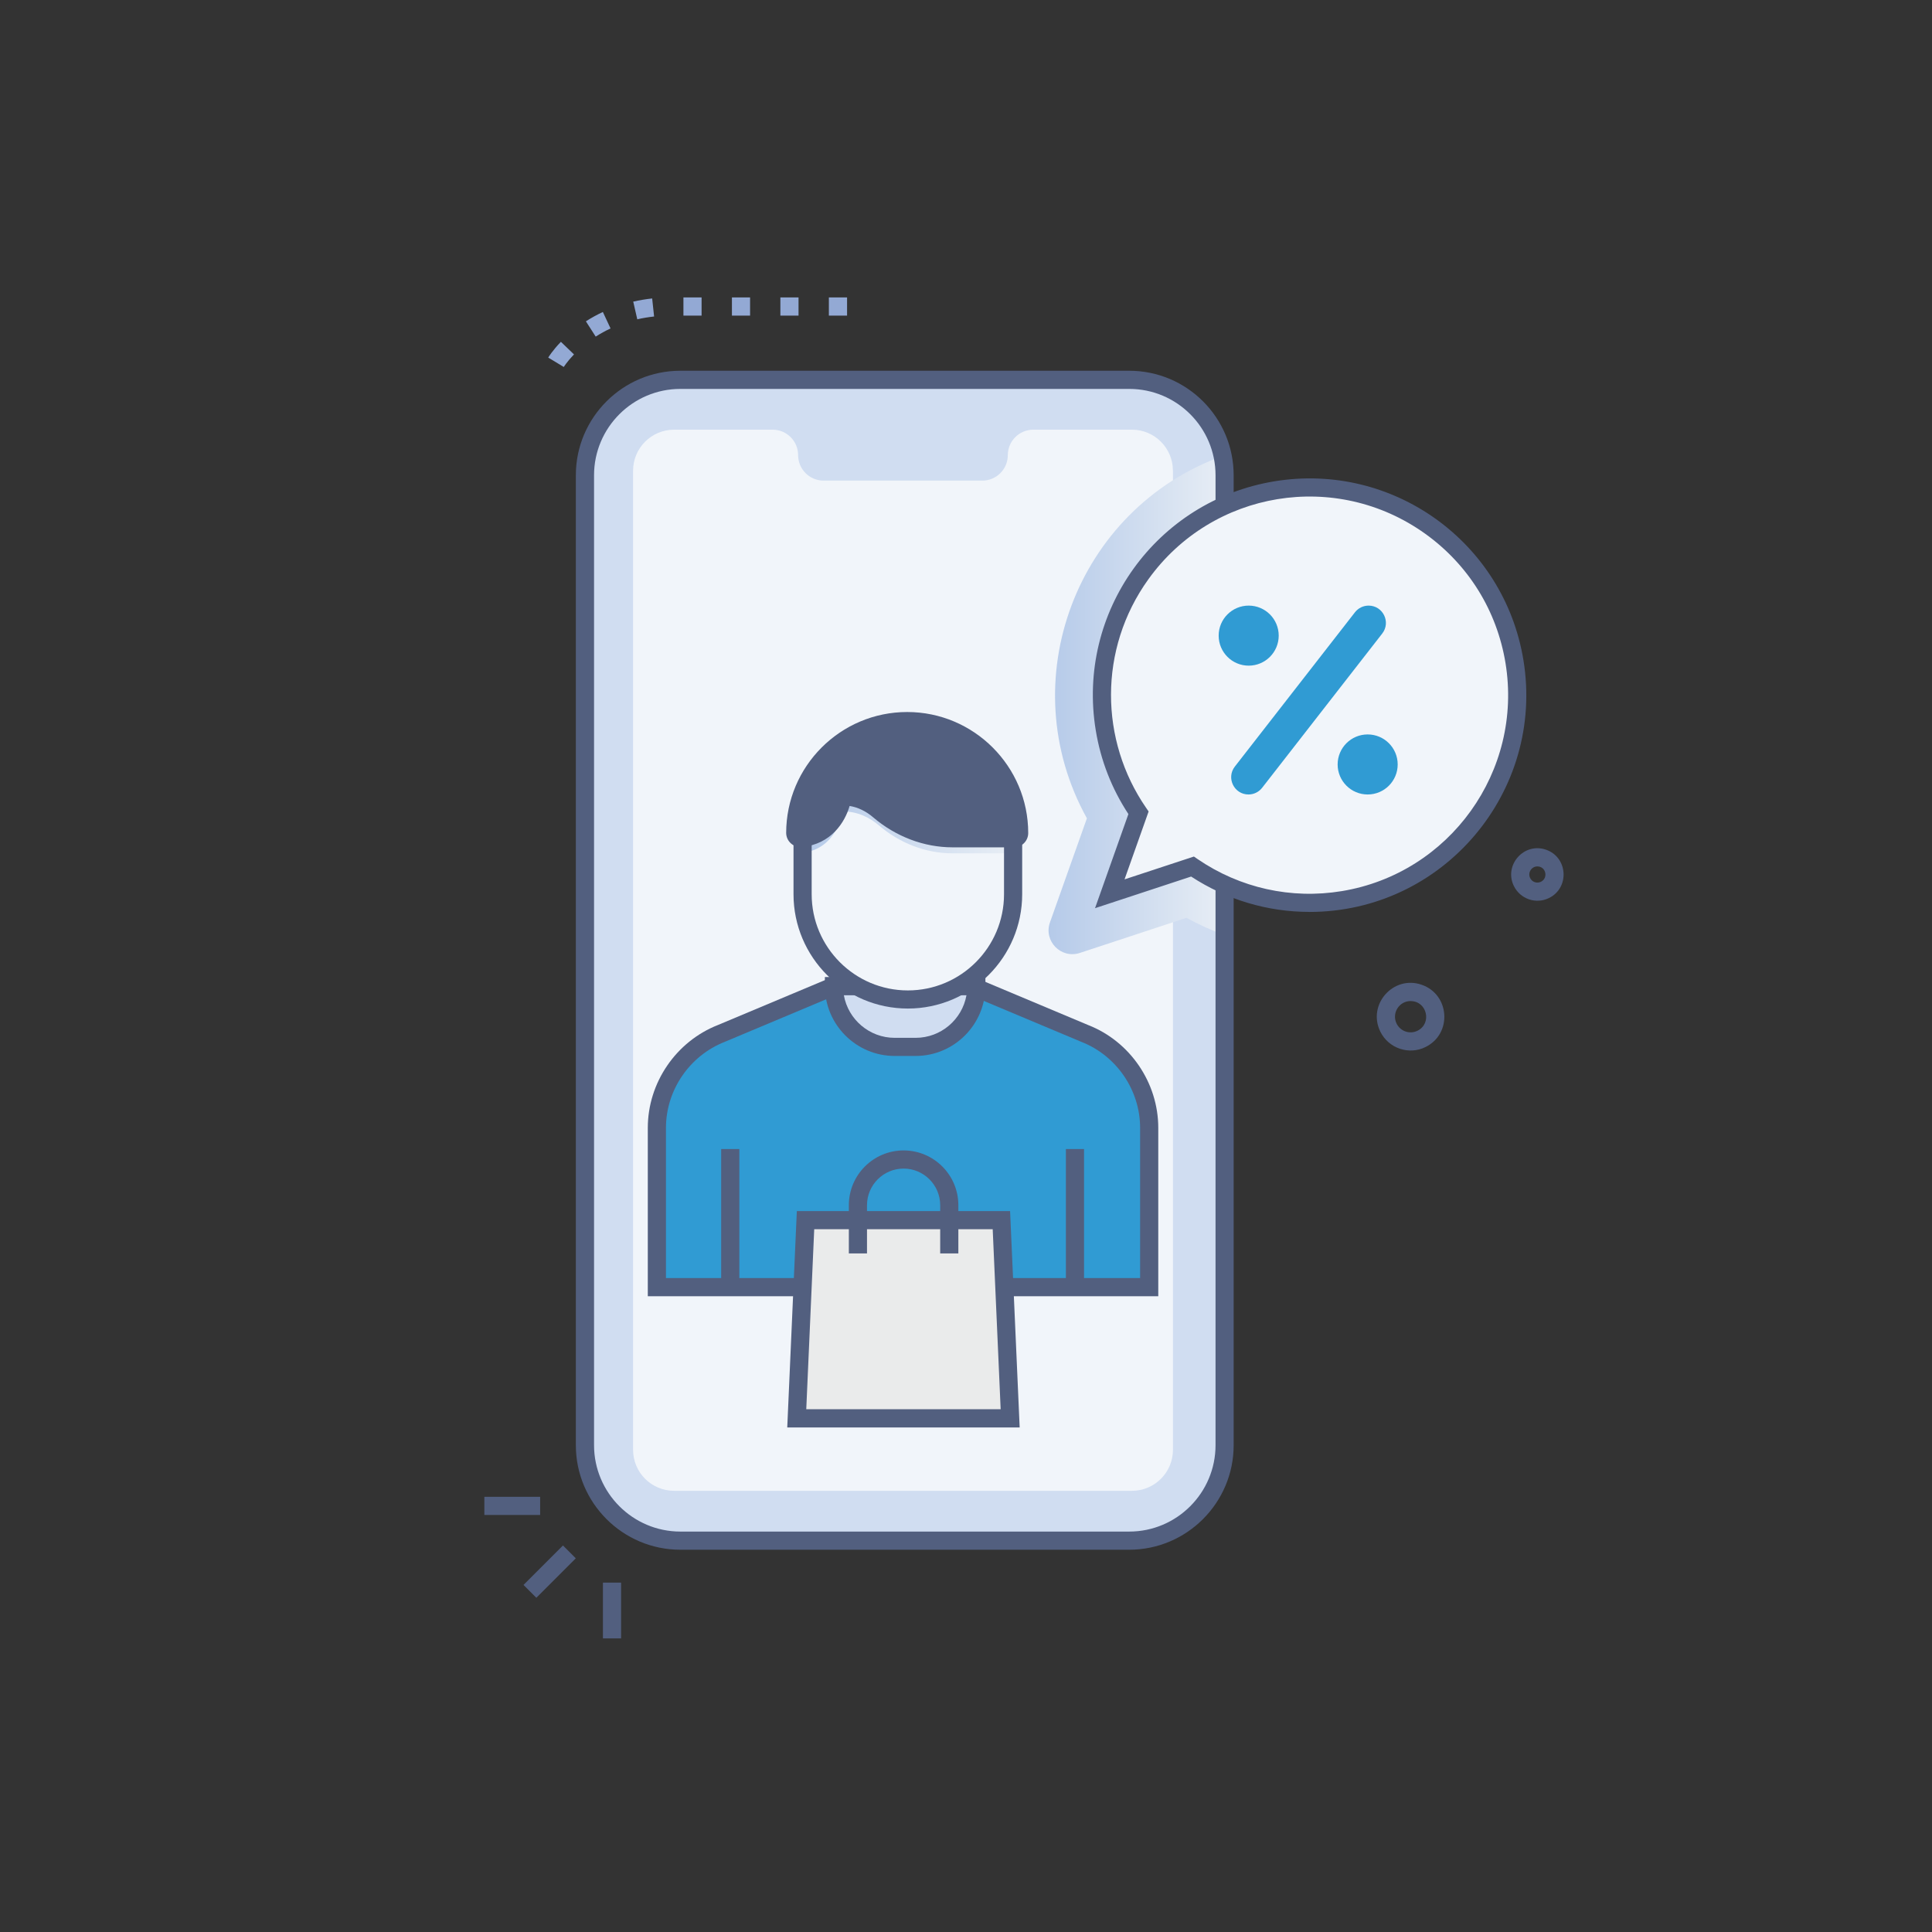 <?xml version="1.0" encoding="UTF-8"?>
<svg xmlns="http://www.w3.org/2000/svg" xmlns:xlink="http://www.w3.org/1999/xlink" viewBox="0 0 500 500">
  <rect x="0" y="0" width="500" height="500" fill="#333333" stroke="none"/>
  <defs>
    <style>
      .cls-1 {
        fill: #93a9d4;
      }

      .cls-1, .cls-2, .cls-3, .cls-4, .cls-5, .cls-6, .cls-7, .cls-8 {
        stroke-width: 0px;
      }

      .cls-2 {
        fill: url(#linear-gradient-2);
      }

      .cls-2, .cls-5 {
        mix-blend-mode: multiply;
      }

      .cls-3 {
        fill: #d0ddf1;
      }

      .cls-4 {
        fill: #525f7f;
      }

      .cls-5 {
        fill: url(#linear-gradient);
      }

      .cls-6 {
        fill: #eaebeb;
      }

      .cls-7 {
        fill: #309bd3;
      }

      .cls-9 {
        isolation: isolate;
      }

      .cls-8 {
        fill: #f1f5fa;
      }
    </style>
    <linearGradient id="linear-gradient" x1="207.71" y1="213.46" x2="262.19" y2="213.46" gradientUnits="userSpaceOnUse">
      <stop offset="0" stop-color="#b5cae9"></stop>
      <stop offset="1" stop-color="#e8eef5"></stop>
    </linearGradient>
    <linearGradient id="linear-gradient-2" x1="271.37" y1="182.47" x2="316.96" y2="182.47" xlink:href="#linear-gradient"></linearGradient>
  </defs>
  <g class="cls-9">
    <g id="Builds_-_Exclusive_Discounts" data-name="Builds - Exclusive Discounts">
      <g>
        <path class="cls-3" d="M316.92,122.98v251.03c0,13.65-11.06,24.7-24.69,24.7h-116.14c-13.64,0-24.7-11.06-24.7-24.7V122.98c0-13.64,11.06-24.69,24.7-24.69h116.14c13.61,0,24.69,11.05,24.69,24.69Z"></path>
        <path class="cls-8" d="M303.56,121.82v253.38c0,5.86-4.75,10.62-10.61,10.62h-118.49c-5.86,0-10.62-4.75-10.62-10.62V121.82c0-5.86,4.75-10.62,10.62-10.62h25.5c3.64,0,6.59,2.96,6.59,6.59s2.95,6.59,6.59,6.59h41.09c3.64,0,6.59-2.95,6.59-6.59s2.97-6.59,6.59-6.59h25.53c5.86,0,10.61,4.75,10.61,10.62Z"></path>
        <path class="cls-7" d="M297.41,333.11v-41.22c0-10.81-6.64-20.51-16.68-24.44l-29.15-12.23h-35.75l-29.15,12.23c-10.04,3.93-16.68,13.63-16.68,24.44v41.22h127.41Z"></path>
        <path class="cls-4" d="M299.76,335.46h-132.11v-43.57c0-11.67,7.3-22.37,18.18-26.63l29.53-12.39h36.7l29.58,12.42c10.82,4.23,18.12,14.93,18.12,26.6v43.57ZM172.35,330.76h122.71v-38.87c0-9.75-6.1-18.69-15.19-22.25l-28.76-12.07h-34.81l-28.71,12.05c-9.14,3.58-15.24,12.52-15.24,22.27v38.87Z"></path>
        <rect class="cls-4" x="186.64" y="297.37" width="4.7" height="35.74"></rect>
        <rect class="cls-4" x="275.85" y="297.37" width="4.7" height="35.74"></rect>
        <path class="cls-3" d="M215.83,255.22c0,8.65,7.01,15.72,15.72,15.72h5.41c8.68,0,15.72-7.04,15.72-15.72,0-.08,1.63,0-36.84,0Z"></path>
        <path class="cls-4" d="M236.96,273.28h-5.41c-9.96,0-18.07-8.1-18.07-18.07v-2.35h41.54v2.35c0,9.96-8.1,18.07-18.07,18.07ZM218.39,257.57c1.11,6.25,6.59,11.02,13.16,11.02h5.41c6.57,0,12.04-4.76,13.16-11.02h-31.73Z"></path>
        <path class="cls-8" d="M234.95,258.66c-15,0-27.24-12.15-27.24-27.24v-13.67c0-15.04,12.19-27.24,27.24-27.24,15,0,27.24,12.15,27.24,27.24v13.67c0,15.04-12.19,27.24-27.24,27.24Z"></path>
        <path class="cls-5" d="M262.19,220.84h-15.67c-7.01,0-13.7-2.66-19.03-7.21-2.35-2.01-5.5-3.65-9.49-3.65,0,0-1.11,9.57-10.29,10.74,0-3.09,0-3.28.02-3.9,9.17-1.19,10.27-10.74,10.27-10.74,3.99,0,7.14,1.64,9.49,3.65,5.33,4.55,12.02,7.21,19.03,7.21h15.66c.02.52.01.81.01,3.9Z"></path>
        <path class="cls-4" d="M234.95,261.01c-16.31,0-29.59-13.27-29.59-29.59v-13.67c0-16.31,13.27-29.59,29.59-29.59s29.59,13.27,29.59,29.59v13.67c0,16.31-13.27,29.59-29.59,29.59ZM234.95,192.87c-13.72,0-24.89,11.16-24.89,24.89v13.67c0,13.72,11.16,24.89,24.89,24.89s24.89-11.16,24.89-24.89v-13.67c0-13.72-11.16-24.89-24.89-24.89Z"></path>
        <path class="cls-4" d="M218,206.08s-1.14,9.85-10.7,10.79c-.8.08-1.5-.54-1.5-1.35v.07c0-16,12.97-28.97,28.97-28.97,15.95,0,28.97,12.93,28.97,28.97h0c0,.75-.61,1.36-1.36,1.36h-15.86c-7.01,0-13.7-2.66-19.03-7.21-2.35-2.01-5.5-3.65-9.49-3.65Z"></path>
        <path class="cls-4" d="M262.38,219.29h-15.86c-7.38,0-14.68-2.76-20.55-7.77-1.87-1.6-3.92-2.58-6.09-2.94-1.22,4.21-4.75,9.88-12.34,10.63-2.15.21-4.04-1.46-4.08-3.62h0,0,0c0-17.29,14.07-31.32,31.32-31.32s31.32,14.05,31.32,31.32c0,2.04-1.66,3.71-3.71,3.71ZM218,203.73c4.04,0,7.74,1.42,11.02,4.21,5.02,4.29,11.24,6.65,17.5,6.65h14.85c-.53-14.22-12.26-25.62-26.6-25.62s-25.95,11.28-26.59,25.4c6.51-1.34,7.45-8.25,7.49-8.56l.26-2.06h2.08Z"></path>
        <polygon class="cls-6" points="208.47 315.78 206.19 367.07 261.43 367.07 259.16 315.78 208.47 315.78"></polygon>
        <path class="cls-4" d="M263.89,369.42h-60.15l2.48-55.99h55.19l2.48,55.99ZM208.65,364.71h50.32l-2.06-46.59h-46.19l-2.06,46.59Z"></path>
        <path class="cls-4" d="M248.02,324.39h-4.7v-12.49c0-5.22-4.25-9.47-9.47-9.47s-9.47,4.25-9.47,9.47v12.49h-4.7v-12.49c0-7.81,6.35-14.17,14.17-14.17s14.17,6.35,14.17,14.17v12.49Z"></path>
        <path class="cls-2" d="M316.92,241.98c-3.39-1.2-6.69-2.69-9.86-4.45l-27.6,9.09c-4.86,1.6-9.44-3.08-7.73-7.91l9.56-26.93c-19.62-35.4-2.76-80.1,35.13-93.78.73,3.52.51-5.57.51,123.98Z"></path>
        <path class="cls-4" d="M292.23,401.07h-116.15c-14.91,0-27.05-12.13-27.05-27.05V122.99c0-14.91,12.13-27.04,27.05-27.04h116.15c14.98,0,27.04,12.16,27.04,27.04v251.03c0,14.91-12.13,27.05-27.04,27.05ZM176.09,100.65c-12.32,0-22.35,10.02-22.35,22.34v251.03c0,12.32,10.03,22.35,22.35,22.35h116.15c12.32,0,22.34-10.03,22.34-22.35V122.99c0-12.28-9.96-22.34-22.34-22.34h-116.15Z"></path>
        <path class="cls-8" d="M391.94,171.19c4.81,29.29-15.02,56.93-44.31,61.74-14.2,2.33-28.01-1.14-39.02-8.67l-21.41,7.05,7.43-20.96c-4.35-6.32-7.42-13.66-8.74-21.73-4.81-29.29,15.02-56.93,44.31-61.74,29.28-4.81,56.92,15.03,61.74,44.32Z"></path>
        <path class="cls-4" d="M338.87,236c-10.82,0-21.41-3.14-30.61-9.15l-24.87,8.19,8.64-24.36c-4.32-6.58-7.17-13.86-8.45-21.68-5.03-30.59,15.65-59.41,46.25-64.44,30.59-5.02,59.41,15.66,64.43,46.26,5.57,33.92-20.6,65.19-55.4,65.19ZM308.98,221.67l.96.66c10.97,7.5,24.22,10.45,37.31,8.29,27.96-4.59,46.96-31.08,42.37-59.04-2.23-13.55-9.59-25.41-20.74-33.42-23.07-16.56-55.14-11.3-71.7,11.78-12.99,18.1-12.55,41.72-.6,59.08l.68.99-6.23,17.57,17.96-5.91Z"></path>
        <circle class="cls-7" cx="323.16" cy="164.5" r="7.77"></circle>
        <circle class="cls-7" cx="353.95" cy="197.84" r="7.77"></circle>
        <path class="cls-7" d="M323.11,205.61c-3.73,0-5.82-4.29-3.53-7.23l31.08-39.92c.85-1.09,2.15-1.73,3.53-1.73,3.73,0,5.82,4.29,3.53,7.23l-31.08,39.92c-.85,1.09-2.15,1.73-3.53,1.73Z"></path>
        <path class="cls-4" d="M357.21,266.94c-3.39-6.96,3.37-14.63,10.71-12.09,7.3,2.52,7.99,12.71.98,16.13-4.15,2.08-9.51.44-11.69-4.03ZM365.06,259.07c-2.95,0-4.94,3.12-3.63,5.82.98,2.01,3.39,2.85,5.4,1.87,3.82-1.86,2.52-7.68-1.77-7.68Z"></path>
        <path class="cls-4" d="M391.78,229.29c-2.63-5.4,2.62-11.36,8.32-9.39,5.7,1.97,6.16,9.89.76,12.52-3.39,1.65-7.44.23-9.07-3.13ZM397.87,224.23c-1.53,0-2.55,1.61-1.87,3.01.5,1.03,1.74,1.47,2.79.96,1.96-.95,1.32-3.97-.92-3.97Z"></path>
        <path class="cls-1" d="M145.9,94.97l-4.02-2.43c.04-.07,1.1-1.82,3.28-4.08l3.39,3.26c-1.78,1.85-2.63,3.23-2.64,3.25ZM154.17,87.12l-2.54-3.96c1.4-.9,2.87-1.71,4.39-2.42l1.99,4.26c-1.33.62-2.62,1.33-3.84,2.11ZM164.93,82.64l-1.05-4.58c1.59-.36,3.24-.64,4.9-.82l.5,4.67c-1.48.16-2.95.4-4.36.73ZM219.22,81.68h-4.71v-4.7h4.71v4.7ZM206.66,81.68h-4.7v-4.7h4.7v4.7ZM194.12,81.68h-4.7v-4.7h4.7v4.7ZM181.57,81.68h-4.7v-4.7h4.7v4.7Z"></path>
        <rect class="cls-4" x="135.03" y="404.38" width="14.44" height="4.7" transform="translate(-245.94 219.72) rotate(-45)"></rect>
        <rect class="cls-4" x="125.35" y="387.37" width="14.44" height="4.7"></rect>
        <rect class="cls-4" x="156.04" y="409.58" width="4.7" height="14.44"></rect>
      </g>
    </g>
  </g>
</svg>
